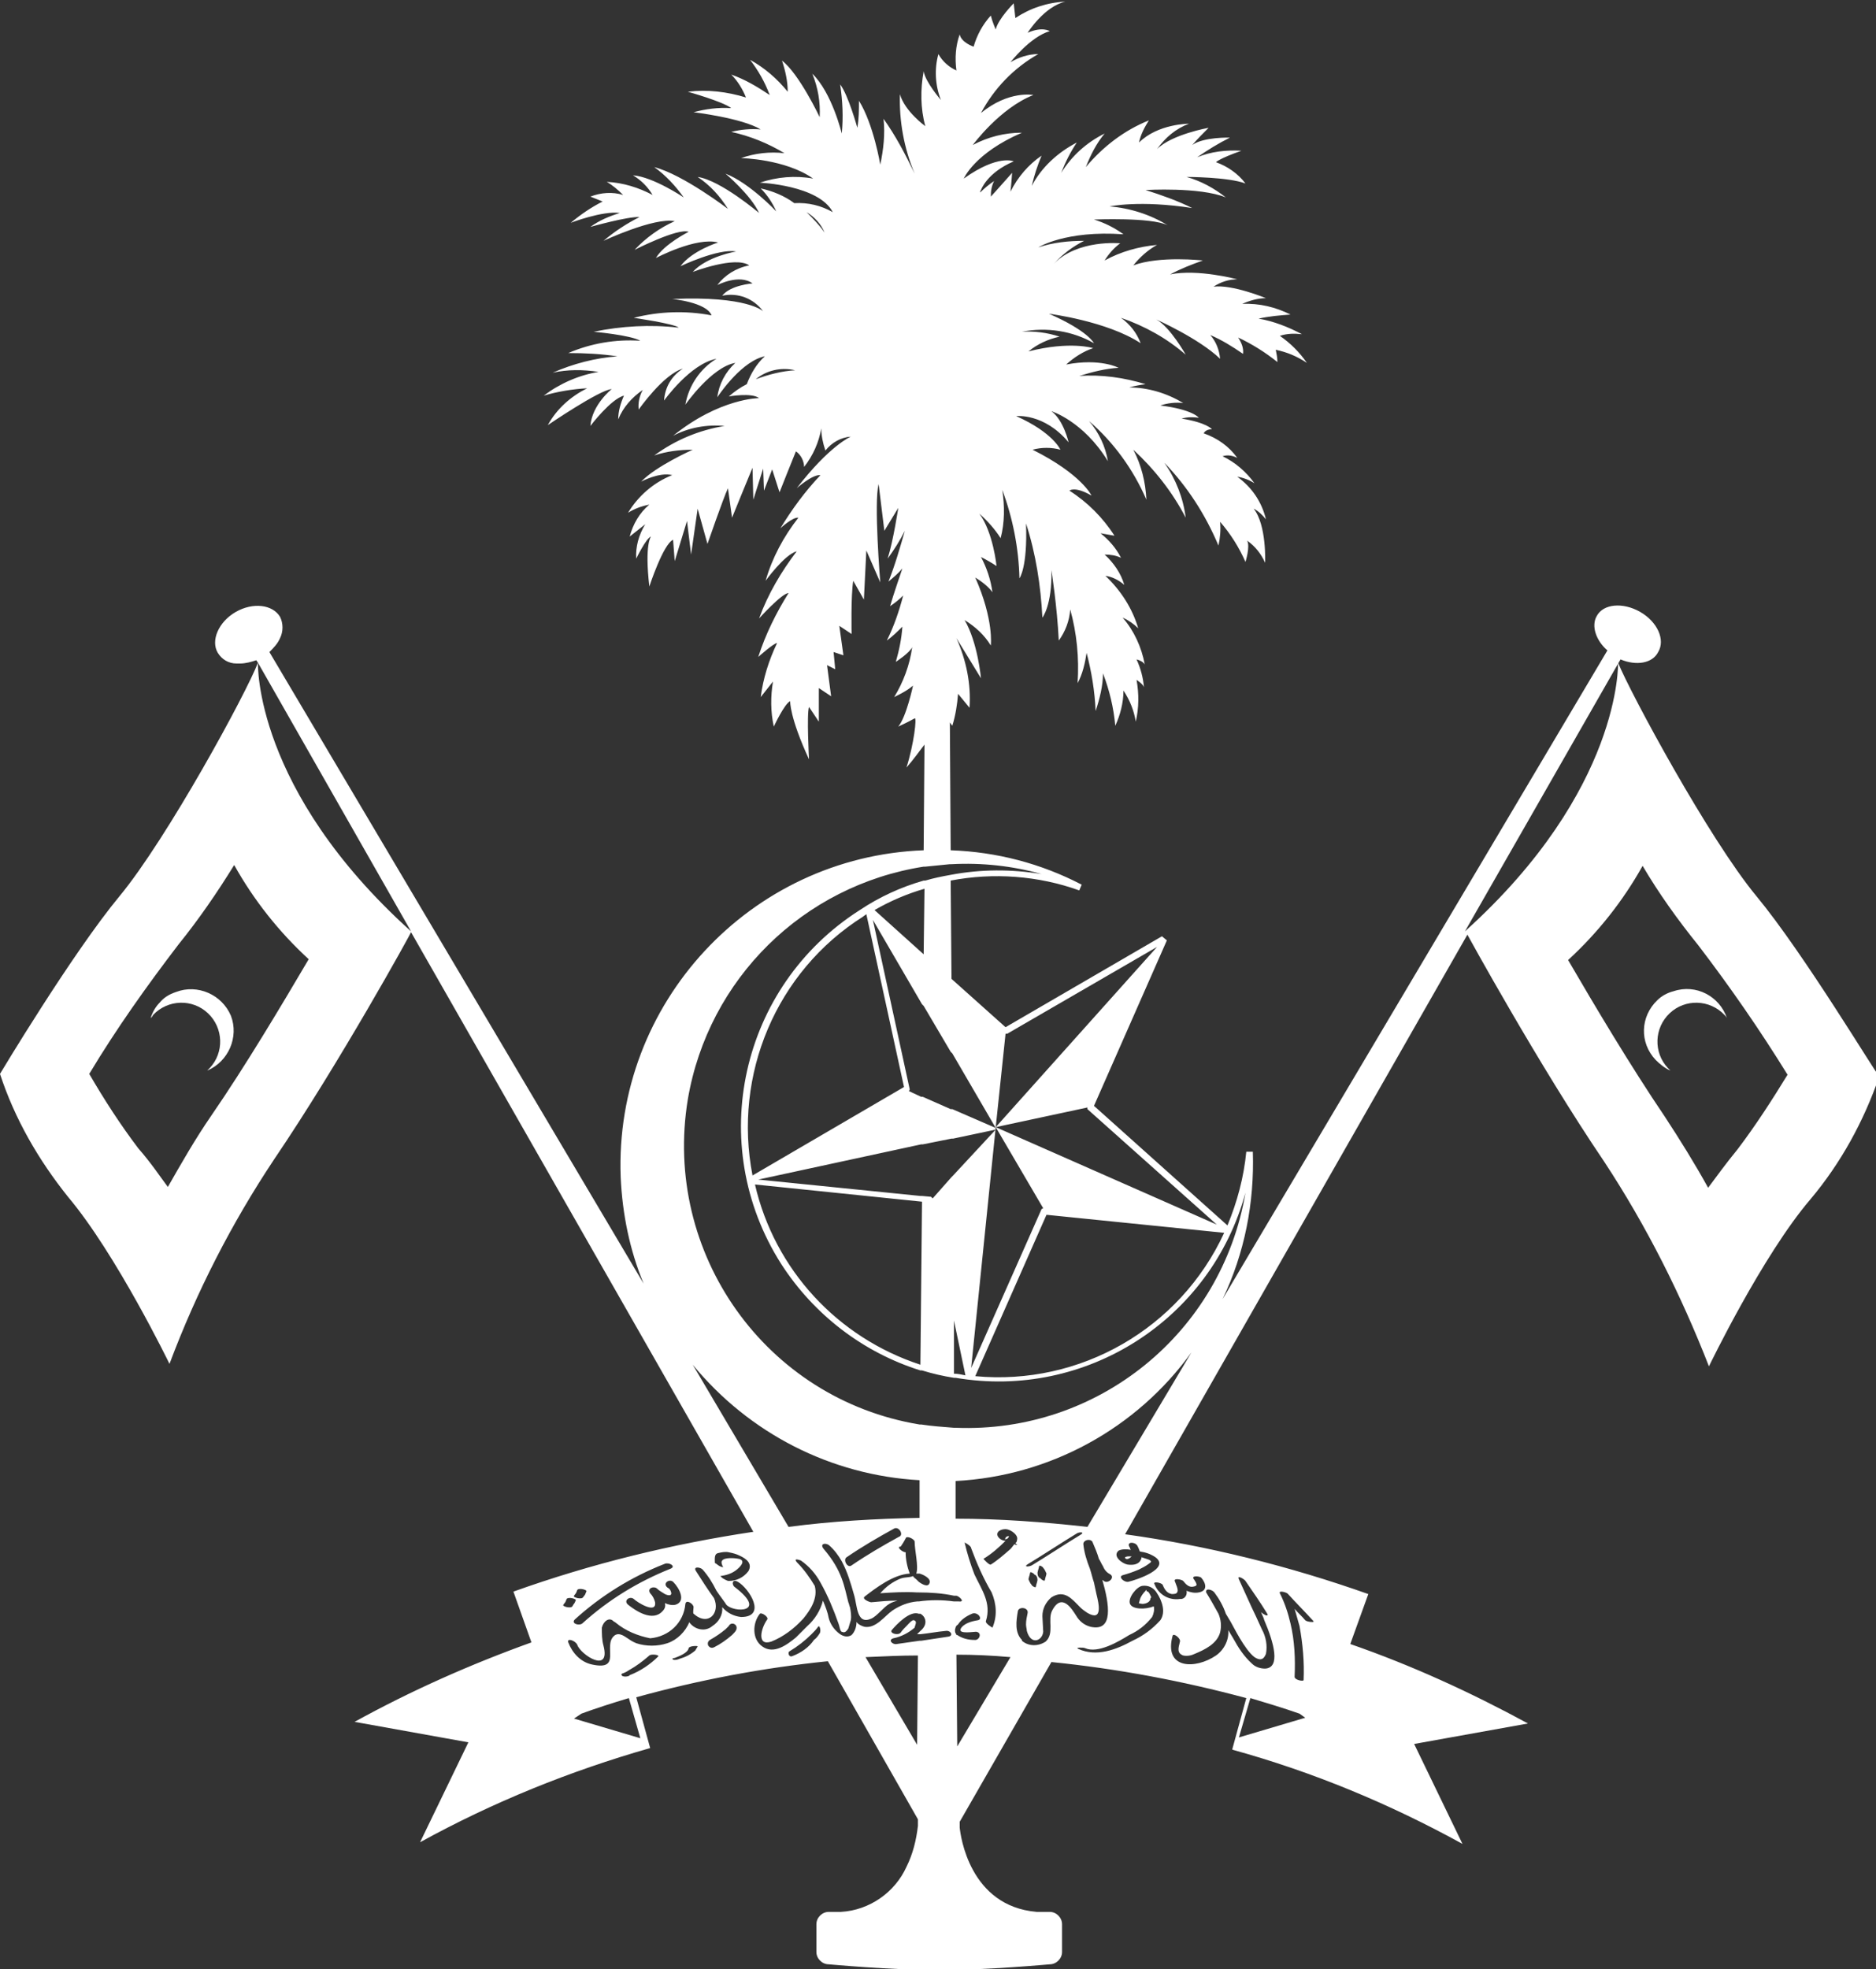 <?xml version="1.0" encoding="utf-8"?>
<!-- Generator: Adobe Illustrator 27.9.0, SVG Export Plug-In . SVG Version: 6.00 Build 0)  -->
<svg version="1.1" id="Layer_1" xmlns="http://www.w3.org/2000/svg" xmlns:xlink="http://www.w3.org/1999/xlink" x="0px" y="0px"
	 viewBox="0 0 229.1 240.4" style="enable-background:new 0 0 229.1 240.4;" xml:space="preserve">
<rect x="0" y="0" width="229.1" height="240.4" fill="#333333" stroke="none"/>
<style type="text/css">
	.st0{fill:#FFFFFF;}
</style>
<g id="Group_2614" transform="translate(-0.001)">
	<path id="Path_1923" class="st0" d="M19.5,122.4c-0.5,0.5-0.9,1.2-1.1,1.9c0.1-0.1,0.2-0.2,0.3-0.4c1.8-1.9,4.8-2,6.7-0.2
		c1.9,1.8,2,4.8,0.2,6.7c-0.1,0.1-0.2,0.2-0.3,0.3c2.6-1.1,3.9-4.1,2.9-6.7c-1.1-2.6-4.1-3.9-6.7-2.9
		C20.6,121.4,20,121.8,19.5,122.4L19.5,122.4z"/>
	<path id="Path_1924" class="st0" d="M214.5,109.4c-5.8-7-15.4-24.8-16.9-28.5c0,0,0.5,15.5-18.7,32.8l19-33.2
		c1.9,0.8,3.9,0.5,4.6-0.9c0.9-1.5-0.1-3.7-2.2-4.9s-4.5-1-5.3,0.5c-0.7,1.2-0.1,3,1.3,4.2l-47,79.2c2.7-5.6,3.9-11.8,3.7-18l-0.8,0
		c-0.3,3.1-1.1,6.1-2.3,9l-16.3-14.6l8.9-20.2l-0.6-0.5l-19.1,11.1l-6.6-5.9l-0.1-12c5.2-1,10.7-0.6,15.7,1.2l0.3-0.7
		c-5-2.6-10.4-4-16-4.2L116,88.2l0.3,0.4c0.4-1.3,0.6-2.6,0.7-3.9l1.4,1.7c0.2-2.9-0.4-5.8-1.6-8.5l3,4.9c0,0-0.4-4.4-2-7.1
		c1.3,0.8,2.4,1.8,3.2,3.1c0,0,0.4-3.1-1.9-8.3c0.8,0.5,1.6,1.1,2.1,1.8c-0.2-1.5-0.7-3-1.4-4.3c0.6,0.3,1.3,0.7,1.9,1.1
		c0,0-0.4-4.1-2.1-6.4c1,0.9,1.9,1.9,2.6,3c0.5-1.9,0.5-3.9,0.2-5.9c1.3,3.5,2,7.1,2.1,10.8c0,0,1-1.3,0.8-6.7
		c1.2,3.7,1.8,7.6,2,11.5c0,0,1.2-1.5,1.1-5.8c0,0,0.7,4.4,0.9,8.6c0.8-1.1,1.3-2.4,1.4-3.8c0.8,2.9,1.1,5.9,0.9,9
		c0.6-1.1,0.9-2.4,1.1-3.7c0.6,2.3,1,4.7,1.1,7.1c0.5-1.5,0.9-3.1,0.9-4.6c0.8,2.1,1.3,4.2,1.5,6.4c0.6-1.3,1-2.8,1-4.3
		c0.8,1.2,1.3,2.5,1.5,3.8c0.4-1.7,0.4-3.4,0.1-5.1c0,0,0.8,0.5,0.9,0.9c-0.1-1.2-0.4-2.3-0.9-3.4c0.4,0.1,0.8,0.3,1,0.6
		c-0.4-2.1-1.3-4.1-2.7-5.7c0.7,0.3,1.4,0.8,1.9,1.3c-0.7-2.4-2.1-4.6-4-6.4c0.8,0.1,1.6,0.5,2.3,1.1c-0.4-1.4-1.3-2.7-2.4-3.7
		c0.7,0,1.4,0.1,2,0.4c-0.6-1.2-1.5-2.2-2.5-3l1.7,0.3c-1.4-2.2-3.3-4.1-5.5-5.5c0,0,0.6-0.6,2.7,0.6c0,0-1.2-2.6-7.2-5.6
		c1.1-0.3,2.3-0.3,3.4,0c0,0-0.9-2.1-5.4-4.1c0,0,3.4-0.4,6.4,3.2c0,0-0.6-2.7-2.1-3.8c0,0,3.9,1.2,6.9,6.1
		c-0.3-1.8-1.1-3.5-2.3-4.9c3,2.6,5.4,5.9,7,9.6c-0.1-2.1-0.6-4.2-1.6-6.1c2.6,2.4,4.8,5.2,6.4,8.3c-0.3-2.4-1.2-4.7-2.6-6.7
		c2.8,2.9,5,6.3,6.6,10.1c0.2-0.9,0.3-1.9,0.2-2.9c1.3,1.5,2.3,3.1,3.1,4.9c0,0,0.6-1.9,0.2-2.6c1,0.7,1.7,1.6,2.2,2.7
		c0,0,0.2-4.6-1.4-6.6c0.6,0.3,1.1,0.8,1.5,1.3c-0.5-2.1-1.7-3.9-3.5-5.2c0.7,0.1,1.5,0.4,2.1,0.8c-1-1.4-2.4-2.6-3.9-3.3
		c0.6-0.2,1.2-0.1,1.8,0.2c-1-1.4-2.4-2.4-4.1-3c0,0,0.2-0.5,1-0.5c0,0-0.6-0.8-3.7-1.3c0.7-0.2,1.4-0.2,2.1-0.1c0,0-0.7-1-4.7-1.5
		c0.9-0.3,1.9-0.4,2.8-0.3c-2-1.2-4.3-1.9-6.6-1.9c0.7-0.2,1.3-0.3,2-0.4c-2.6-0.8-5.4-1.2-8.1-1c1.6-0.5,3.2-0.9,4.8-1
		c0,0-2.2-1.2-6.4-0.4c1-0.9,2.1-1.6,3.3-2c0,0-2.8-0.9-7.9,0.4c1.1-0.9,2.4-1.5,3.8-1.8c-1.5-0.5-3.1-0.7-4.6-0.6
		c3-0.6,6.2-0.1,8.8,1.4c0,0-0.7-1.5-5.5-3.6c0,0,7.1,0.9,11.2,3.6c-0.5-1.3-1.3-2.3-2.4-3.1c2.9,1,5.6,2.5,7.9,4.5
		c0,0-1.9-3.4-3.6-4.3c0,0,5.2,2.3,7.8,4.8c-0.1-1.1-0.5-2.1-1.2-2.9c1.4,0.6,2.7,1.4,4,2.3c0.1-0.7-0.2-1.4-0.6-2
		c1.7,0.8,3.3,1.8,4.8,3c0-0.5-0.1-1-0.2-1.5c1.4,0.3,2.6,0.8,3.8,1.6c-0.9-1.3-2-2.4-3.3-3.3c0.9-0.3,1.8-0.3,2.7-0.2
		c-1.7-0.9-3.5-1.6-5.3-1.9c1.3-0.3,2.6-0.4,3.9-0.5c-1.8-0.9-3.8-1.4-5.9-1.3c0.9-0.4,1.9-0.7,2.9-0.7c0,0-4.1-1.7-6.4-1.4
		c0.9-0.6,1.9-0.9,2.9-0.9c0,0-4.8-1.3-8.2-0.6c1.3-0.7,2.6-1.2,4-1.7c0,0-5.3-0.6-8.5,0.6c0.8-1,1.8-1.9,2.9-2.5
		c-2.2,0.2-4.4,0.8-6.4,1.9c0.5-0.8,1.1-1.5,1.9-2.1c0,0-5.2-0.5-8.1,2.5c1.1-1.2,2.3-2.1,3.7-2.8c-1.9,0-3.8,0.2-5.6,0.8
		c0,0,3.3-2.1,10.4-1.6c-1.1-0.8-2.3-1.4-3.6-1.8c0,0,7-0.3,9,0.7c-2.1-1.3-4.6-2.1-7.1-2.3c0,0,3.7-0.8,10.1,0.2
		c-1.8-0.9-3.8-1.6-5.7-2.2c0,0,6.6-0.4,9.8,0.9c-1.4-1.1-3-2-4.8-2.5c0,0,5.1,0,7.2,0.8c-0.9-1.2-2.2-2.1-3.6-2.6
		c0,0,0.3-0.4,3.1-1.4c-1.9-0.1-3.7,0.1-5.4,0.8c1.3-0.9,2.6-1.7,4-2.4c0,0-3.2-0.1-4.6,0.9c0.6-0.7,1.3-1.4,2-2.1
		c0,0-4.5,0.8-6.3,2.6c1-1.4,2.3-2.5,3.9-3.1c0,0-3.8,0-6.1,2.3c0.2-1,0.7-1.9,1.2-2.7c-3,1.2-5.6,3.2-7.7,5.7
		c0.6-1.5,1.3-2.9,2.3-4.1c-2.2,1.1-4,2.7-5.3,4.8c0.5-1.3,1.1-2.5,1.9-3.7c-2.3,1.2-4.3,3-5.5,5.3c0.3-1.3,0.7-2.5,1.2-3.7
		c-1.6,1.1-2.9,2.6-3.8,4.4c0,0,0.1-0.8,0.2-2.3c0,0-2.3,2.6-2.6,2.9l0,0c0-0.7,0.1-1.3,0.4-1.9c-0.6,0.4-1.2,0.9-1.7,1.4
		c0-0.2,0.1-0.3,0.1-0.3s0.7-2.1,4-3.5c0,0-1.9-0.9-6.1,2.1c0,0,1.3-3.1,7.1-5.6c-2.1,0-4.1,0.5-6,1.5c0,0,3.3-4.5,7.4-6.1
		c0,0-3-0.6-6.4,2.2c1.6-3,4-5.5,7-7.2c-1.2,0-2.4,0.4-3.4,1c0,0,2.4-3.1,4.8-3.8c0,0-0.9-0.6-2.7,0.2c0,0,2-3.2,4.6-3.8
		c-2.2,0.1-4.3,0.8-6.1,2l-0.2-1.8c0,0-1.9,1.9-2.2,3.2c0,0-0.4-0.9-0.6-1.7c-1,1.1-1.7,2.4-2.1,3.8c0,0-1.5-0.5-1.7-1.5
		c-0.5,1.4-0.6,2.9-0.4,4.4c-0.9-0.4-1.7-1.1-2.2-2c-0.5,1.8-0.4,3.8,0.3,5.6c0,0-1.9-2.2-2.1-3.5c-0.4,2.2-0.4,4.5,0.2,6.7
		c0,0-2.5-1.8-3.1-3.9c-0.1,3.3,0.5,6.6,1.8,9.7c-1.1-2.3-2.3-4.6-3.8-6.7c0.2,1.9,0,3.7-0.4,5.6c0,0-0.8-4.9-2.6-7.8
		c0,1.1,0,2.2-0.2,3.3c0,0-1.1-4-2.1-5.3c0.3,2,0.4,4,0.2,6c0,0-1.2-5-3.6-7.3c0.7,1.7,1,3.5,0.9,5.3c0,0-2.5-5.3-4.6-6.9
		c0.4,1.2,0.7,2.5,0.7,3.8c-1.3-1.6-2.8-2.9-4.6-3.9c1,1.3,1.8,2.7,2.4,4.3c-1.5-1-3-1.9-4.7-2.5c0.8,0.8,1.4,1.8,1.8,2.8
		c-2.3-0.7-4.7-1-7.1-0.7c0,0,4.3,1.2,5.3,2c-1.6-0.1-3.1,0.1-4.6,0.5c0,0,5.9,0.7,8.2,2.1c-1.2-0.1-2.4,0-3.6,0.3
		c2.3,0.5,4.5,1.4,6.5,2.6c-1.8-0.2-3.6,0-5.3,0.6c0,0,5.4,0.1,8.8,2.5c-2.2-0.4-4.4-0.2-6.5,0.5c0,0,7.2,0.3,8.9,3.6
		c-1.4-0.8-3-1.2-4.7-1.1c-1.2-0.9-2.7-1.5-4.1-1.8c0.8,0.8,1.4,1.7,1.9,2.8c0,0-3.3-3.5-6.2-4.6c0,0,3.1,2.6,4.1,4.8
		c0,0-4.7-4-7.5-4.4c1.5,1,2.7,2.3,3.7,3.9c0,0-5.5-4.2-9-5.1c1.4,1,2.6,2.3,3.6,3.7c0,0-3.7-2.5-6.2-2.7c1,0.6,1.8,1.4,2.4,2.4
		c-1.7-0.9-3.6-1.5-5.6-1.6c0.7,0.4,1.4,1,2,1.6c-1.3-0.4-2.7-0.3-4,0.2l1.5,0.6c-1.4,0.7-2.7,1.6-3.9,2.6c0,0,3.9-1.5,6-1.2
		c-1.3,0.4-2.5,0.9-3.6,1.7c0,0,4.6-1.3,6-1.2c-1.6,0.8-3.1,1.8-4.4,2.9c0,0,6.2-2.9,8.7-2.4c-1.8,0.8-3.5,2-4.9,3.5
		c0,0,5.3-2.7,6.6-2.2c0,0-3,1.5-4,3.2c0,0,4.9-2.6,7.6-1.9c0,0-3.2,1-4.6,2.9c0,0,4.6-2.2,6.8-1.8c0,0-3.6,0.6-5.3,2.5
		c0,0,5.2-2,6.9-0.8c-1.6,0.3-3,1.2-3.9,2.4c0,0,2.7-1.4,4.3-0.2c0,0-2.7,0.2-3.7,1.5c1.9-0.4,3.8,0.3,5,1.9c0,0-1.9-1.9-11.1-1.5
		c0,0,4.2,0.4,4.8,2c-3.1-0.6-6.4-0.5-9.5,0.3c0,0,4.9,0.7,5.5,1.2c-3.5-0.4-7-0.2-10.4,0.5c0,0,4.5,0.4,5.7,1.1
		c-3-0.2-6,0.3-8.8,1.5c2,0,4,0.1,6,0.4c-2.7,0.2-5.4,0.9-7.9,2c1.8-0.4,3.7-0.4,5.6-0.1c-2.4,0.4-4.7,1.4-6.7,2.9
		c1.7-0.5,3.5-0.8,5.3-0.9c-2,1-3.7,2.5-4.8,4.5c0,0,6.3-4.3,7.8-4.4c0,0-2.4,1.9-2.6,4.5c0,0,2.5-3.3,4.1-3.7
		c-0.4,0.9-0.7,1.9-0.7,2.9c0.6-1.5,1.7-2.7,3-3.6c-0.4,0.7-0.6,1.6-0.5,2.4c0,0,3-4.3,5.4-5c-1.4,0.9-2.2,2.3-2.3,3.9
		c0,0,3.2-4.5,6.4-5.1c-2,1.2-3.4,3.3-3.8,5.6c0,0,3.2-4.6,6.1-5.1c-1.2,1.1-2,2.6-2.2,4.2c0,0,2.6-4,5.4-4.9c0.1,0,0.2-0.1,0.4-0.1
		c-1,0.9-1.7,2.1-2.2,3.4c-0.8,0.4-1.5,0.9-2.2,1.5c0,0,2.8-0.5,3.7,0.2c0,0-4.8,0-10.5,4.6c1.9-1,4.1-1.4,6.3-1.2
		c-3.1,0.5-6,1.7-8.6,3.6c1.5-0.5,3.1-0.7,4.7-0.7c0,0-4.5,2-6.3,3.9c0,0,2.2-1.2,3.8-0.8c-2.3,0.9-4.2,2.6-5.4,4.6
		c0.8-0.5,1.6-0.8,2.6-1c-1.2,1-2,2.4-2.4,3.9l1.9-1.5c-0.8,1.3-1.2,2.8-1.1,4.2c0,0,1.2-2.5,1.8-2.7c0,0-0.8,0.9-0.2,6.1
		c0,0,1.7-5.2,2.9-5.7l0.2,2.6l1.5-4.9l0.5,4.1l0.8-5.6l1.2,4.3c0,0,1.9-5.5,2.5-6.8l0.5,3.6c0,0,2.2-5.4,2.5-6.1l0.1,3.9l1.2-3.8
		l0.1,2.7l1-2.6l0.9,2.8c0,0,1.7-4.3,2-5c0.6,0.4,1,1.2,1,1.9c1.1-1.4,1.8-3,2.1-4.7c0,0.9,0.2,1.8,0.5,2.7c0.8-1,1.9-1.6,3.1-1.7
		c0,0-2.6,1.1-6.6,6.3c0,0,1.9-1.7,2.9-1.6c-1.9,2-3.5,4.2-4.9,6.5c0,0,1.5-1.4,2.2-1.3c-1.8,2.3-3.2,4.9-4,7.7c0,0,2.3-3.2,3.8-3.6
		c-1.9,2.5-3.5,5.2-4.6,8.2c0,0,2.8-3.1,3.6-3.1c-1.5,2.4-2.8,5-3.7,7.8c0,0,1.9-1.7,2.3-1.7c-1,2.1-1.7,4.3-2,6.6l1.5-1.9
		c-0.3,1.8-0.3,3.7,0.1,5.5c0,0,1.3-2.8,2-3.1c0,0-0.1,1.9,2.3,7.1c0,0-0.3-5.5,0-6.4l1.2,1.8L100,84l1.5,1l-0.5-3.8l1,0.5l-0.2-2.1
		L103,80l-0.5-3.6l1.5,1c0,0-0.1-4.7,0.2-6.5l1.3,2.3l0.3-6l1.7,3.9c0,0-0.8-9.8-0.2-12l0.7,5.7l1.7-2.8c0,0-0.6,4-1.3,6.2
		c0.8-1.1,1.5-2.2,2.1-3.4c-0.6,2.1-1.2,4.2-2,6.2c0.6-0.5,1.2-1,1.7-1.6c0,0-1.2,3.5-1.5,4.6c0.6-0.4,1.1-0.8,1.6-1.3
		c-0.5,1.9-1.1,3.7-2,5.5c0.7-0.5,1.3-1.1,1.9-1.7c-0.1,1.5-0.4,2.9-0.8,4.3c0,0,1.7-1.1,2-1.8c-0.3,2.2-1.1,4.3-2.2,6.1
		c0.8-0.4,1.6-0.8,2.3-1.4c0,0-0.8,3.8-1.8,5c0,0,1.3-0.6,1.8-0.9c0.1,0,0.1-0.1,0.2-0.1c0.3-0.2-0.1,3.2-1,6
		c0.8-0.9,1.5-1.9,2.2-2.8l-0.1,12.9c-21.2,0.8-37.8,18.7-37,39.9c0.2,4.5,1.1,8.9,2.8,13L32.9,79.6c0.5-0.5,1-1,1.3-1.7
		c0.4-0.8,0.4-1.8,0-2.6c-0.9-1.5-3.3-1.8-5.4-0.6s-3.1,3.5-2.2,5c0.5,0.8,1.3,1.3,2.3,1.3c0.1,0,0.3,0,0.4,0c0.7,0,1.4-0.2,2-0.4
		l0.2,0.3c-1.4,3.7-11.1,21.5-16.9,28.5S0,131.1,0,131.1c1.8,5.5,4.7,10.5,8.3,15c5.9,7,12.4,20.4,12.4,20.4
		c3.3-8.8,7.6-17.2,12.8-25c8-11.8,16.7-27.6,16.7-27.7L92,187c-10,1.5-19.8,3.9-29.3,7.3l2.2,6.2c-7.5,2.7-14.7,5.9-21.6,9.7
		l13.9,2.5l-5.9,12.2c8.9-4.9,18.3-8.7,28.1-11.5l0,0l0,0l0,0l-1.7-6.2c7.6-2.1,15.5-3.6,23.4-4.4l11,19.3l0,0.8
		c-0.2,1.7-0.6,3.4-1.4,5c-1.4,3.1-4.5,5.3-8,5.5h-1.5c-0.8,0-1.5,0.7-1.5,1.5v3.4c0,0.8,0.7,1.5,1.5,1.5c0.1,0,7.4,0.7,13.5,0.7
		s13.4-0.7,13.5-0.7c0.8,0,1.5-0.7,1.5-1.5v-3.4c0-0.8-0.7-1.5-1.5-1.5h-1.6c-8.2-0.7-9.3-9.3-9.4-10.3l0-0.7l11.2-19.5
		c8,0.8,16,2.3,23.8,4.4l-1.7,6.2l0,0.1l0,0l0,0c9.8,2.7,19.2,6.6,28.1,11.5l-5.9-12.2l13.9-2.5c-7-3.8-14.2-7.1-21.7-9.7l2.2-6.1
		c-9.6-3.4-19.6-5.9-29.7-7.3l41.8-73.2c0,0,8.7,15.9,16.7,27.7c5.2,7.9,9.4,16.3,12.8,25c0,0,6.5-13.5,12.4-20.4
		c3.7-4.4,6.5-9.5,8.4-15C229.1,131.1,220.3,116.4,214.5,109.4z M92.3,46.3c1.3-1.1,3.1-1.5,4.8-1.1C95.5,45.3,93.9,45.7,92.3,46.3z
		 M98.5,25.9c1,0.6,1.8,1.5,2.2,2.5C100.1,27.5,99.3,26.7,98.5,25.9L98.5,25.9z M25.8,136.2c-2,2.9-3.7,5.9-5.3,8.7
		c-0.9-1.2-2.1-3-3.6-4.7c-2.2-2.9-4.2-6-6-9.1c3.3-5.5,7-10.7,10.9-15.8c2.5-3.1,4.7-6.3,6.8-9.7c2.4,4.3,5.5,8.2,9.1,11.5
		C34.4,122.7,30,130.1,25.8,136.2L25.8,136.2z M31.5,80.9l18.7,32.8C31,96.4,31.5,81,31.5,80.9L31.5,80.9z M121.6,137.7l-5.3-2.3
		l-0.1,0l-0.1,0l-3.4-1.5l-0.1,0l-0.1,0l-1.5-0.7l0.1-0.2l-4.5-20.7l6,10.3l0.1,0.1l0.1,0.1l3.3,5.6l0.1,0.1l0.1,0.1L121.6,137.7z
		 M149.5,150.5c-5.4,11.7-17.6,18.7-30.4,17.5l8.7-19.7L149.5,150.5z M112.8,116.5l-6-5.4c1.9-1.1,4-2,6.1-2.6L112.8,116.5z
		 M110.4,132.7l-18.5,10.8c-2.4-12.3,2.9-24.9,13.5-31.6c0.1-0.1,0.3-0.2,0.4-0.3L110.4,132.7z M112.6,146.7l-0.2,19.9
		c-10.1-3.3-17.8-11.6-20.2-22L112.6,146.7z M116.5,161.2l1.4,6.7c-0.5-0.1-0.9-0.2-1.4-0.2L116.5,161.2z M116.4,143.5L116.4,143.5
		l-0.2,0.2l-2.3,2.6l-0.2-0.2l-1.1-0.1l-0.1,0l-0.1,0l-19.8-2l0,0l19.9-4.3l0.1,0l0.1,0l3.5-0.7l0.1,0l0.1,0l5.2-1.1L116.4,143.5z
		 M141.3,115.6l-19.7,22l0,0l11.2-2.4l0,0.2l15.8,14.1l-27-11.9l5.8,9.9l-0.2,0.1l-8.6,19.4l3-29.4l0,0l1.2-11.4l0.2,0L141.3,115.6z
		 M116.1,106.8L116.1,106.8c-1.1,0.2-2.1,0.4-3.1,0.7l-0.1,0l-0.1,0c-2.8,0.8-5.4,2-7.8,3.6c-14.6,9.3-18.9,28.6-9.6,43.2
		c4,6.2,10,10.8,17,13l0.1,0l0.1,0c1.3,0.4,2.6,0.7,3.9,0.9l0.1,0l0.1,0c15.9,2.7,31.2-7.1,35.4-22.6c-2.9,17.1-18,29.4-35.4,28.7
		l-0.1,0l-0.1,0c-1.3-0.1-2.7-0.2-4-0.4l-0.1,0l-0.1,0c-18.8-3.1-31.4-20.9-28.3-39.7c2.5-14.7,14.1-26.1,28.8-28.4l0.1,0l0.1,0
		c1-0.1,2-0.2,3-0.3h0.1h0.1c3.7-0.2,7.4,0.2,11,1.2C123.5,106.1,119.8,106.1,116.1,106.8L116.1,106.8z M84.6,166.6
		c6.9,8.4,16.9,13.5,27.7,14.1l0,4.6c-5.3,0.1-10.7,0.4-16,1.1L84.6,166.6z M109.8,187.6c-2,1.1-3.9,2.2-5.8,3.5
		c-0.5,0.4-1.1-0.7-0.6-1c1.9-1.3,3.8-2.4,5.8-3.5C109.8,186.3,110.4,187.4,109.8,187.6L109.8,187.6z M87.7,189.6
		c0.4-0.1,0.9-0.2,1.3-0.1c0.5,0.1,0.9,0.2,1.3,0.4c0.9,0.4,1.6,1,1.1,1.9c-0.6,0.8-1.5,1.2-2.4,1.2c-0.2,0-0.5-0.2-0.7-0.3
		c0,0-0.4-0.3-0.3-0.3c0.7-0.1,1.4-0.3,2-0.8c1.3-1.1,0.3-1.3,0.2-1.3c-0.4-0.1-1.7-0.2-2,0.2c-0.2,0.2,0,0.6,0.1,0.8
		c0.1,0.1-0.4-0.1-0.4-0.1c-0.2-0.1-0.4-0.3-0.6-0.4C87.3,190.3,87.2,189.7,87.7,189.6L87.7,189.6z M82.5,195.9
		c-0.4,0.1-0.9,0-1.3-0.2c0.1,0.4,0,0.7-0.3,1c-1.2,1.3-3.2,0-4.2-0.8c-0.6-0.5,0.2-1.1,0.7-0.7c0.4,0.4,2.8,1.9,2.6,0.4
		c-0.1-0.4-0.3-0.8-0.6-1.1c-0.4-0.6,0.4-0.9,0.8-0.6c0.3,0.3,0.7,0.5,1,0.7c0.4,0.2,1,0.3,0.7-0.4c-0.1-0.2-0.2-0.3-0.4-0.4
		c-0.6-0.5,0.2-1.1,0.7-0.7C83,193.9,83.8,195.5,82.5,195.9L82.5,195.9z M81.9,191.5c-4,1.6-7.6,3.8-10.8,6.7
		c-0.4,0.3-1.4,0-0.9-0.5c3.2-2.9,6.9-5.2,11-6.8C81.7,190.7,82.6,191.2,81.9,191.5L81.9,191.5z M70.5,194.1c0.2-0.3,1.3,0,1.1,0.2
		c-0.2,0.5-0.1,0.3-0.4,0.7c-0.2,0.3-1.3,0-1.1-0.2C70.4,194.4,70.3,194.6,70.5,194.1L70.5,194.1z M69.2,195.2
		c0.2-0.3,1.3,0,1.1,0.2c-0.2,0.5-0.2,0.3-0.4,0.7c-0.2,0.3-1.3,0-1.1-0.2C69.1,195.5,69,195.7,69.2,195.2L69.2,195.2z M76.8,207.3
		l1.4,4.9l-8.1-2.4l0.9-0.6C72.9,208.5,74.8,207.9,76.8,207.3L76.8,207.3z M76.9,204.5L76.9,204.5l-0.1,0.1c-0.3,0.1-0.6,0.1-0.8,0
		l0,0c-0.1-0.1-0.2-0.2,0-0.3c0.3-0.1,0.5-0.2,0.8-0.4c0.9-0.5,1.7-1.1,2.5-1.8c0.2-0.2,1.2-0.1,1.1,0.1
		C79.4,203.2,78.2,204,76.9,204.5L76.9,204.5z M84.9,201.5c-0.6,0.5-1.2,0.8-1.9,1c-0.2,0.1-0.6,0.2-0.8,0.1c-0.2-0.1,0-0.2,0.2-0.2
		c0.5-0.2,1.6-0.6,1.7-1.2c0.1-0.3,1.2-0.3,1.1-0.2C85.1,201.2,85,201.3,84.9,201.5L84.9,201.5z M89.9,199c-0.1,0.2-0.3,0.4-0.5,0.6
		c-0.7,0.6-1.4,1.1-2.2,1.5c-0.2,0.1-0.5,0.1-0.7-0.2c-0.1-0.2-0.1-0.5,0.2-0.7c0,0,0,0,0,0c0.7-0.4,1.3-0.8,1.9-1.3l0.2-0.2
		c0.1-0.1,0,0,0.1-0.1l0.1-0.1C89.3,197.9,90.2,198.3,89.9,199L89.9,199z M90.5,197.4c-0.9-0.1-1.7-0.5-2.3-1.2
		c0.1,0.9-0.4,1.8-1.2,2.3c-0.8,0.7-2,0.5-2.7-0.3c-0.1-0.1-0.1-0.1-0.1-0.2c-0.5,1.2-1.5,2.2-2.7,2.6c-1.2,0.4-2.6,0.4-3.8,0
		c-1-0.4-1.5-1.1-2.2-1.1c-0.2,0-0.4,0.1-0.5,0.2c-1.4,1.2,1,4.3-2.7,3.5c-1.4-0.3-2.4-1.4-2.9-2.7c-0.2-0.6,0.9-0.2,1.1,0.3
		c0.4,1.2,4.1,3.6,3.2,0.1c-0.2-0.7-0.2-1.5-0.2-2.2c0.2-0.8,0.9-1.3,1.4-0.8c0.1,0.1,0.2,0.1,0.3,0.2c1.2,1,2.7,1.6,4.2,1.9
		c2.3-0.2,4.1-1.9,4.3-4.2c0.1-0.6,1,0,1,0.4c0,0.2-0.1,0.7,0,0.8c1.8,1.6,3.3-0.1,2.5-1.9c-0.8-1.1-1.5-2.2-2.2-3.3
		c-0.4-0.6,0.5-0.5,0.8-0.2c0.7,0.8,1.2,1.6,1.7,2.6c0.4,0.6,1.1,1.5,1.2,1.7c0.9,1,5.1,1,1.1-2.1c-0.5-0.3-0.4-1.1,0.3-0.7
		C91.5,193.9,93.7,197.4,90.5,197.4L90.5,197.4z M96.7,202.2c-0.4,0.1-0.5-0.5-0.3-0.6c1-0.6,1.9-1.3,2.7-2.1
		c0.3-0.3,0.6-0.6,0.8-0.9c0.2-0.3,0.4,0.5,0.2,0.8c-0.2,0.3-0.4,0.6-0.7,0.8C98.8,201.1,97.8,201.8,96.7,202.2L96.7,202.2z
		 M100.5,195.4c-0.3,1.2-1,2.3-1.9,3.1c-0.5,0.5-0.9,0.9-1.4,1.4c-1.1,0.9-2.7,2.1-4.1,1.1c-1.3-0.9-1.2-2.9-0.3-4
		c0.2-0.2,1.1,0.4,0.9,0.7c-0.8,1.1-1.3,3.3,0.5,2.7c1.5-0.6,2.8-1.6,3.9-2.8l0,0c0.9-1.1,1.8-2.5,1.4-4c-0.6-1-1.3-2-2.2-2.9
		c-0.4-0.5,0.2-0.3,0.5-0.2c1,0.7,1.8,1.6,2.4,2.7c0.9,1.6,1.6,3.3,2.2,5c0.1,0.2,0.2,1,0.4,1c0.4,0.2,0.6-0.1,0.8-0.4
		c0.1-0.3,0.2-0.7,0.3-1c0.1-0.5,0-1.1-0.1-1.6c-0.1-0.2-0.1-0.4-0.2-0.6c-0.5-1.9-0.7-3.8-3-6.5c-0.5-0.6,0.1-0.8,0.6-0.5
		c0.7,0.6,1.2,1.3,1.6,2c0.7,1.3,1.1,2.7,1.5,4.1c0.4,1.3,0.3,3.7,2.1,2.9c0.7-0.3,1.5-1.4,2.2-1.8c0.3-0.2,0.7-0.3,1-0.4
		c-1.1,0-2.1,0.1-3.2,0.2c-0.2,0-1.2-0.4-0.8-0.7c1.3-1,3.5-2.7,5.5-2.8c-0.3-0.8-0.5-1.7-0.5-2.6l0,0c-0.4,0-1.2-0.7-0.6-0.7
		c0.2-0.3,0.4-0.6,0.6-1c0.1-0.4,1.1,0.1,1.1,0.4c0,1.1,0.5,3,0.2,3.9l0,0l0.1,0l0.1,0l0.1,0c0,0,0.1,0,0.1,0
		c0.4,0.1,1.5,0.6,1.2,1.2c-0.2,0.5-0.9,0.1-1.3-0.2l-0.1-0.1l-0.1-0.1l-0.1-0.1c-0.1-0.1-0.3-0.2-0.4-0.4c-0.4,0.2-0.9,0.1-1.5,0.3
		c-1,0.4-1.8,1-2.5,1.8c1.5-0.1,3-0.2,4.5-0.1h0.1h0.1c1.4,0,2.9,0.1,4.3,0.4l0.1,0l0.1,0l0.1,0c0.4,0.1,1.1,0.8,0.3,0.7
		c-0.1,0-0.3,0-0.4,0l-0.1,0l-0.1,0c-1.4-0.2-2.9-0.2-4.3,0l-0.1,0l-0.1,0c-1.1,0.1-2.1,0.5-3,1.1c-1,0.7-2,2.2-3.4,2
		c-0.4-0.1-0.8-0.3-1-0.6c0,0.6-0.2,1.2-0.6,1.6c-0.3,0.2-0.8,0.3-1.4-0.1c-0.7-0.5-1.2-1.2-1.4-2
		C101.1,196.9,100.8,196.1,100.5,195.4L100.5,195.4z M121.8,187.4c-0.1-0.6,0.8-0.8,1.2-0.7c0.5,0.1,1.4,0.7,1.2,1.3
		c0,0.2-0.1,0.3-0.2,0.4c0.1,0.1,0.3,0.2,0.2,0.2c-0.1,0-0.2,0-0.3-0.1c-0.2,0.2-0.3,0.4-0.5,0.6c-0.8,0.7-1.6,1.4-2.4,1.9
		c-0.2,0.1-0.9-0.7-0.9-0.7c1-0.6,1.9-1.4,2.7-2.2C122.4,188.1,121.9,187.8,121.8,187.4L121.8,187.4z M121.1,194.4
		c0.6,1.4,0.7,2.9,0.1,4.3c0,0-0.9-0.5-0.8-0.8c0.7-2.2-0.5-3.8-1.4-5.7c-0.5-1.3-0.9-2.6-1.2-3.9c0,0,0.8,0.4,0.8,0.7
		C119.3,190.9,120.1,192.7,121.1,194.4L121.1,194.4z M118.7,197c0.7-0.3,1.4,0.7,0.7,0.8c-1.9,0.3-2.1,1.1-2.1,1.1
		c-0.2,0.6,1.6,0.3,1.9,0.3c0.8,0.1,0.4,1.1-0.2,1c-0.8,0-1.5-0.2-2.1-0.6c0,0,0,0-0.1,0s0,0,0-0.1c0,0-0.1-0.1-0.1-0.1
		c-0.1-0.2-0.1-0.5,0-0.7c0-0.1,0-0.1,0.1-0.2c0,0,0-0.1,0.1-0.1c0,0,0.1-0.1,0.1-0.1C117.4,197.7,118,197.3,118.7,197L118.7,197z
		 M111.6,197.8c-0.2-0.1-0.7,0.5-0.8,0.6c-0.3,0.3-0.6,0.6-0.8,0.9c-0.3,0.4-1.4,0.1-1.1-0.3c0.6-0.7,2.2-2.4,3.3-2c0,0,0.1,0,0.1,0
		s0.1,0,0.1,0c0.2,0.1,0.4,0.3,0.5,0.5c0.3,0.6,0,1.2-0.5,1.6l-0.1,0.1l-0.1,0.1c-0.1,0.1-0.1,0.1-0.2,0.2l0.2,0l0.1,0l0.1,0
		c1-0.1,2-0.3,3.1-0.4c0.6-0.1,1,0.6,0.3,0.7l-3.3,0.5l-0.1,0l-0.1,0l-2.8,0.4c-0.5,0.1-1.1-0.5-0.4-0.7c1-0.2,1.9-0.7,2.6-1.3
		C111.7,198.5,112.1,197.9,111.6,197.8L111.6,197.8z M112.1,202.1l-0.1,10.9l-6.3-10.7C107.9,202.2,110,202.1,112.1,202.1
		L112.1,202.1z M116.9,213.2l-0.1-11.2c2.2,0,4.4,0.1,6.6,0.3L116.9,213.2z M141.7,197.8c-1,1.1-2.1,1.9-3.4,2.5c-2,1.1-4.4,2-6.6,1
		c-0.5-0.2,0.6-0.2,0.8-0.1c1.6,0.7,4.1-0.8,5.4-1.6c1.1-0.5,2-1.2,2.8-2.2c0.2-0.4,0.3-0.9,0.2-1.3c-1,0.4-2.6,0.4-2.9-0.3
		c-0.3-0.7,0.8-2.1,1.5-2.2c0.7-0.1,1.4,0.2,1.8,0.9C141.9,195.4,142.4,196.8,141.7,197.8L141.7,197.8z M159.4,209.7l-8.1,2.4
		l1.4-4.8c2,0.6,4,1.2,6,1.9L159.4,209.7z M157.3,194.6c1,1.1,2.1,2.2,3.1,3.3c0.2,0.2-0.8,0.1-1-0.1c-0.4-0.5-0.9-0.9-1.3-1.4
		c0.2,0.7,0.4,1.4,0.6,2.1c0.4,2.2,0.6,4.4,0.5,6.6c0,0.2-1.1,0-1.1-0.4c0.1-2.2,0-4.4-0.5-6.5c-0.3-1.3-0.7-2.5-1.3-3.7
		C156.1,194.1,157.2,194.4,157.3,194.6L157.3,194.6z M148.2,194.3l0.1,0.1h0l0,0c0.6,0.8,1.1,1.7,1.4,2.6c0.2,0.3,0.4,0.7,0.6,1
		c0.3,0.5,1.7,3.4,2.9,4.3c0.6,0.4,1.1,0.4,1.4-0.4c0.2-1,0-2.1-0.5-3c-0.5-1.1-1-2.2-1.3-2.8c-0.5-1.1-1-2.2-1.5-3.3
		c-0.3-0.6,0.7,0,0.8,0.2c0.9,1.3,1.8,2.6,2.6,3.9c0.2,0.3,0.1,0.3,0,0.3c0,0-0.1,0-0.1,0c-0.2-0.1-0.4-0.2-0.6-0.4
		c0.1,0.3,0.3,0.6,0.4,1c1.2,2.8,2,5.8,0.1,5.9c-0.6,0-1.2-0.2-1.6-0.6c-1-0.9-1.7-2-2.3-3.1c-0.2-0.3-0.4-0.7-0.6-1
		c0.1,1.2-0.5,2.4-1.5,3.1c-2.5,1.7-6.4,1.7-5.3-2.4c0.1-0.4,1,0.3,0.9,0.7c-0.2,0.8-0.4,1.4,0.4,1.7c0.5,0.1,1,0,1.4-0.2
		c1.2-0.5,2.7-1.2,3.1-2.6c0.2-0.8,0.1-1.6-0.2-2.3c-0.5-0.9-1-1.8-1.5-2.6C147.2,193.8,148,194.1,148.2,194.3L148.2,194.3z
		 M142,193.5c0.2,0.5,0.5,1,1.1,1.1c0.3,0,0.6,0,0.7-0.3c0.1-0.3-0.2-0.9-0.3-1.2c-0.3-0.5,0.8-0.3,1-0.1c0.3,0.4,0.7,0.8,1.2,0.7
		c0.5-0.1,0.5-0.2,0.3-0.6c-0.1-0.1-0.1-0.2-0.2-0.3c-0.4-0.5,0.7-0.4,0.9-0.2c0.6,0.7,0.8,1.6-0.3,1.8c-0.5,0.1-1,0-1.5-0.2
		c0.1,0.4-0.1,0.9-0.6,1c-0.1,0-0.1,0-0.2,0c-1.3,0.2-2.6-0.5-3.1-1.8C140.7,193,141.9,193.2,142,193.5L142,193.5z M138.1,189.2
		c-0.1-0.1-0.1-0.3-0.2-0.4c-0.3-0.6,0.7-0.6,1-0.1c0.1,0.2,0.2,0.4,0.3,0.7c0.7,0.1,1.3,0.3,1.9,0.7c1.9,1.4-2.4,2.8-3.3,3
		c-0.5,0.1-1.3-0.6-0.7-0.8c0.7-0.2,1.3-0.4,2-0.7c0.4-0.2,0.8-0.4,1.2-0.7c0.3-0.2,0.4-0.3,0-0.5c-0.3-0.1-0.6-0.2-0.9-0.3
		c0,0,0,0.1,0,0.1c-0.2,0.8-1,0.9-1.7,0.8c-0.6-0.1-1.9-1-1.1-1.7C137,189.1,137.6,189.1,138.1,189.2L138.1,189.2z M135.6,192.2
		c0.6,0.4-0.3,1.2-0.8,0.8c-0.1-0.1-0.2-0.1-0.2-0.2c0.9,3.1,1.4,6.4-1.4,5.8c-0.8-0.2-1.4-0.7-1.8-1.4l0,0
		c-0.4-0.6-1.7-2.9-2.9-0.6c-0.6,1.1,0.3,2.8-0.8,3.8c-0.9,0.6-2.1,0.6-2.9-0.1c0,0,0,0,0-0.1c-0.9-0.9-0.7-2.3-0.5-3.5
		c0.1-0.6,1.3-0.5,1.2,0.2c-0.1,0.5-0.2,0.9-0.2,1.4c0,0.3,0.1,0.6,0.1,0.8c0.5,1.8,1.9,1.2,2,0.1c0-0.3-0.1-1.6-0.1-1.9
		c0-0.9,0.4-1.7,1.1-2.3c1.6-1,2.5,0.2,3.5,1.2c0.3,0.3,0.6,0.5,0.9,0.7c1.9,1.1,1.4-1.1,1.1-2.3c-0.1-0.5-0.2-0.9-0.3-1.4
		c-0.2-0.6-0.3-1.1-0.5-1.7c-0.4-1-0.7-2-0.8-3c0-0.5,0.8-0.7,1.1-0.3c0.3,0.7,0.6,1.4,0.8,2.1c0.2,0.3,0.3,0.6,0.5,0.9
		C134.9,191.7,135.2,192,135.6,192.2L135.6,192.2z M126.7,192.9c-0.1,0.5-0.1,0.3-0.2,0.8c0,0.2-0.5-0.1-0.5-0.2
		c-0.2-0.2-0.3-0.5-0.4-0.7c0.1-0.5,0.1-0.3,0.2-0.8c0-0.2,0.5,0.1,0.5,0.2C126.6,192.3,126.7,192.6,126.7,192.9L126.7,192.9z
		 M126.7,192c0.1-0.5,0.1-0.3,0.2-0.8c0-0.2,0.5,0.1,0.5,0.2c0.2,0.2,0.3,0.5,0.4,0.7c-0.1,0.5-0.1,0.3-0.2,0.8
		c0,0.2-0.5-0.1-0.5-0.2C126.8,192.6,126.7,192.3,126.7,192L126.7,192z M131.9,187.4c-1.5,0.9-4.4,2.8-5.9,3.7
		c-0.4,0.2-1.1,0.2-0.4-0.2c1.5-0.9,4.4-2.8,5.9-3.7C131.8,187,132.6,187,131.9,187.4L131.9,187.4z M132.8,186.4
		c-5.4-0.6-10.7-1-16.1-1l0-4.6c11.5-0.6,22.1-6.4,28.8-15.7L132.8,186.4z M212.2,140.3c-1.4,1.7-2.7,3.5-3.6,4.7
		c-1.6-2.9-3.4-5.8-5.3-8.7c-4.2-6.2-8.6-13.6-11.8-19.1c3.6-3.3,6.7-7.2,9.1-11.5c2,3.4,4.3,6.6,6.8,9.7
		c3.9,5.1,7.5,10.3,10.9,15.8C216.4,134.3,214.4,137.4,212.2,140.3L212.2,140.3z"/>
	<path id="Path_1925" class="st0" d="M202.4,122.1c-2.1,2-2.2,5.2-0.2,7.3c0.5,0.5,1.1,1,1.8,1.3c-0.1-0.1-0.2-0.2-0.3-0.3
		c-1.8-1.9-1.7-4.9,0.2-6.7c1.9-1.8,4.9-1.7,6.7,0.2c0.1,0.1,0.2,0.2,0.3,0.4c-0.9-2.7-3.8-4.2-6.5-3.3
		C203.6,121.2,202.9,121.6,202.4,122.1L202.4,122.1z"/>
	<path id="Path_1926" class="st0" d="M140,194.1c0,0-0.1,0-0.1,0.1c-0.3,0.3-0.6,0.7-0.7,1.1c-0.1,0.5-0.3,0.4,0.3,0.5
		c0.4,0,1-0.2,1-0.7c0,0,0,0,0.1-0.1c-0.1-0.2-0.2-0.5-0.4-0.7C140,194.3,140,194.2,140,194.1z"/>
	<path id="Path_1927" class="st0" d="M138.2,190c-0.1,0-0.2,0-0.4,0c-0.2,0-0.5,0.1-0.4,0.2C137.6,190.5,138,190.2,138.2,190z"/>
	<path id="Path_1928" class="st0" d="M123.2,187.5c-0.1,0-0.2,0.1-0.3,0.1c-0.1,0.1-0.1,0.2-0.2,0.3c0.1,0,0.2,0,0.2,0
		C123.1,187.8,123.2,187.7,123.2,187.5z"/>
</g>
</svg>
